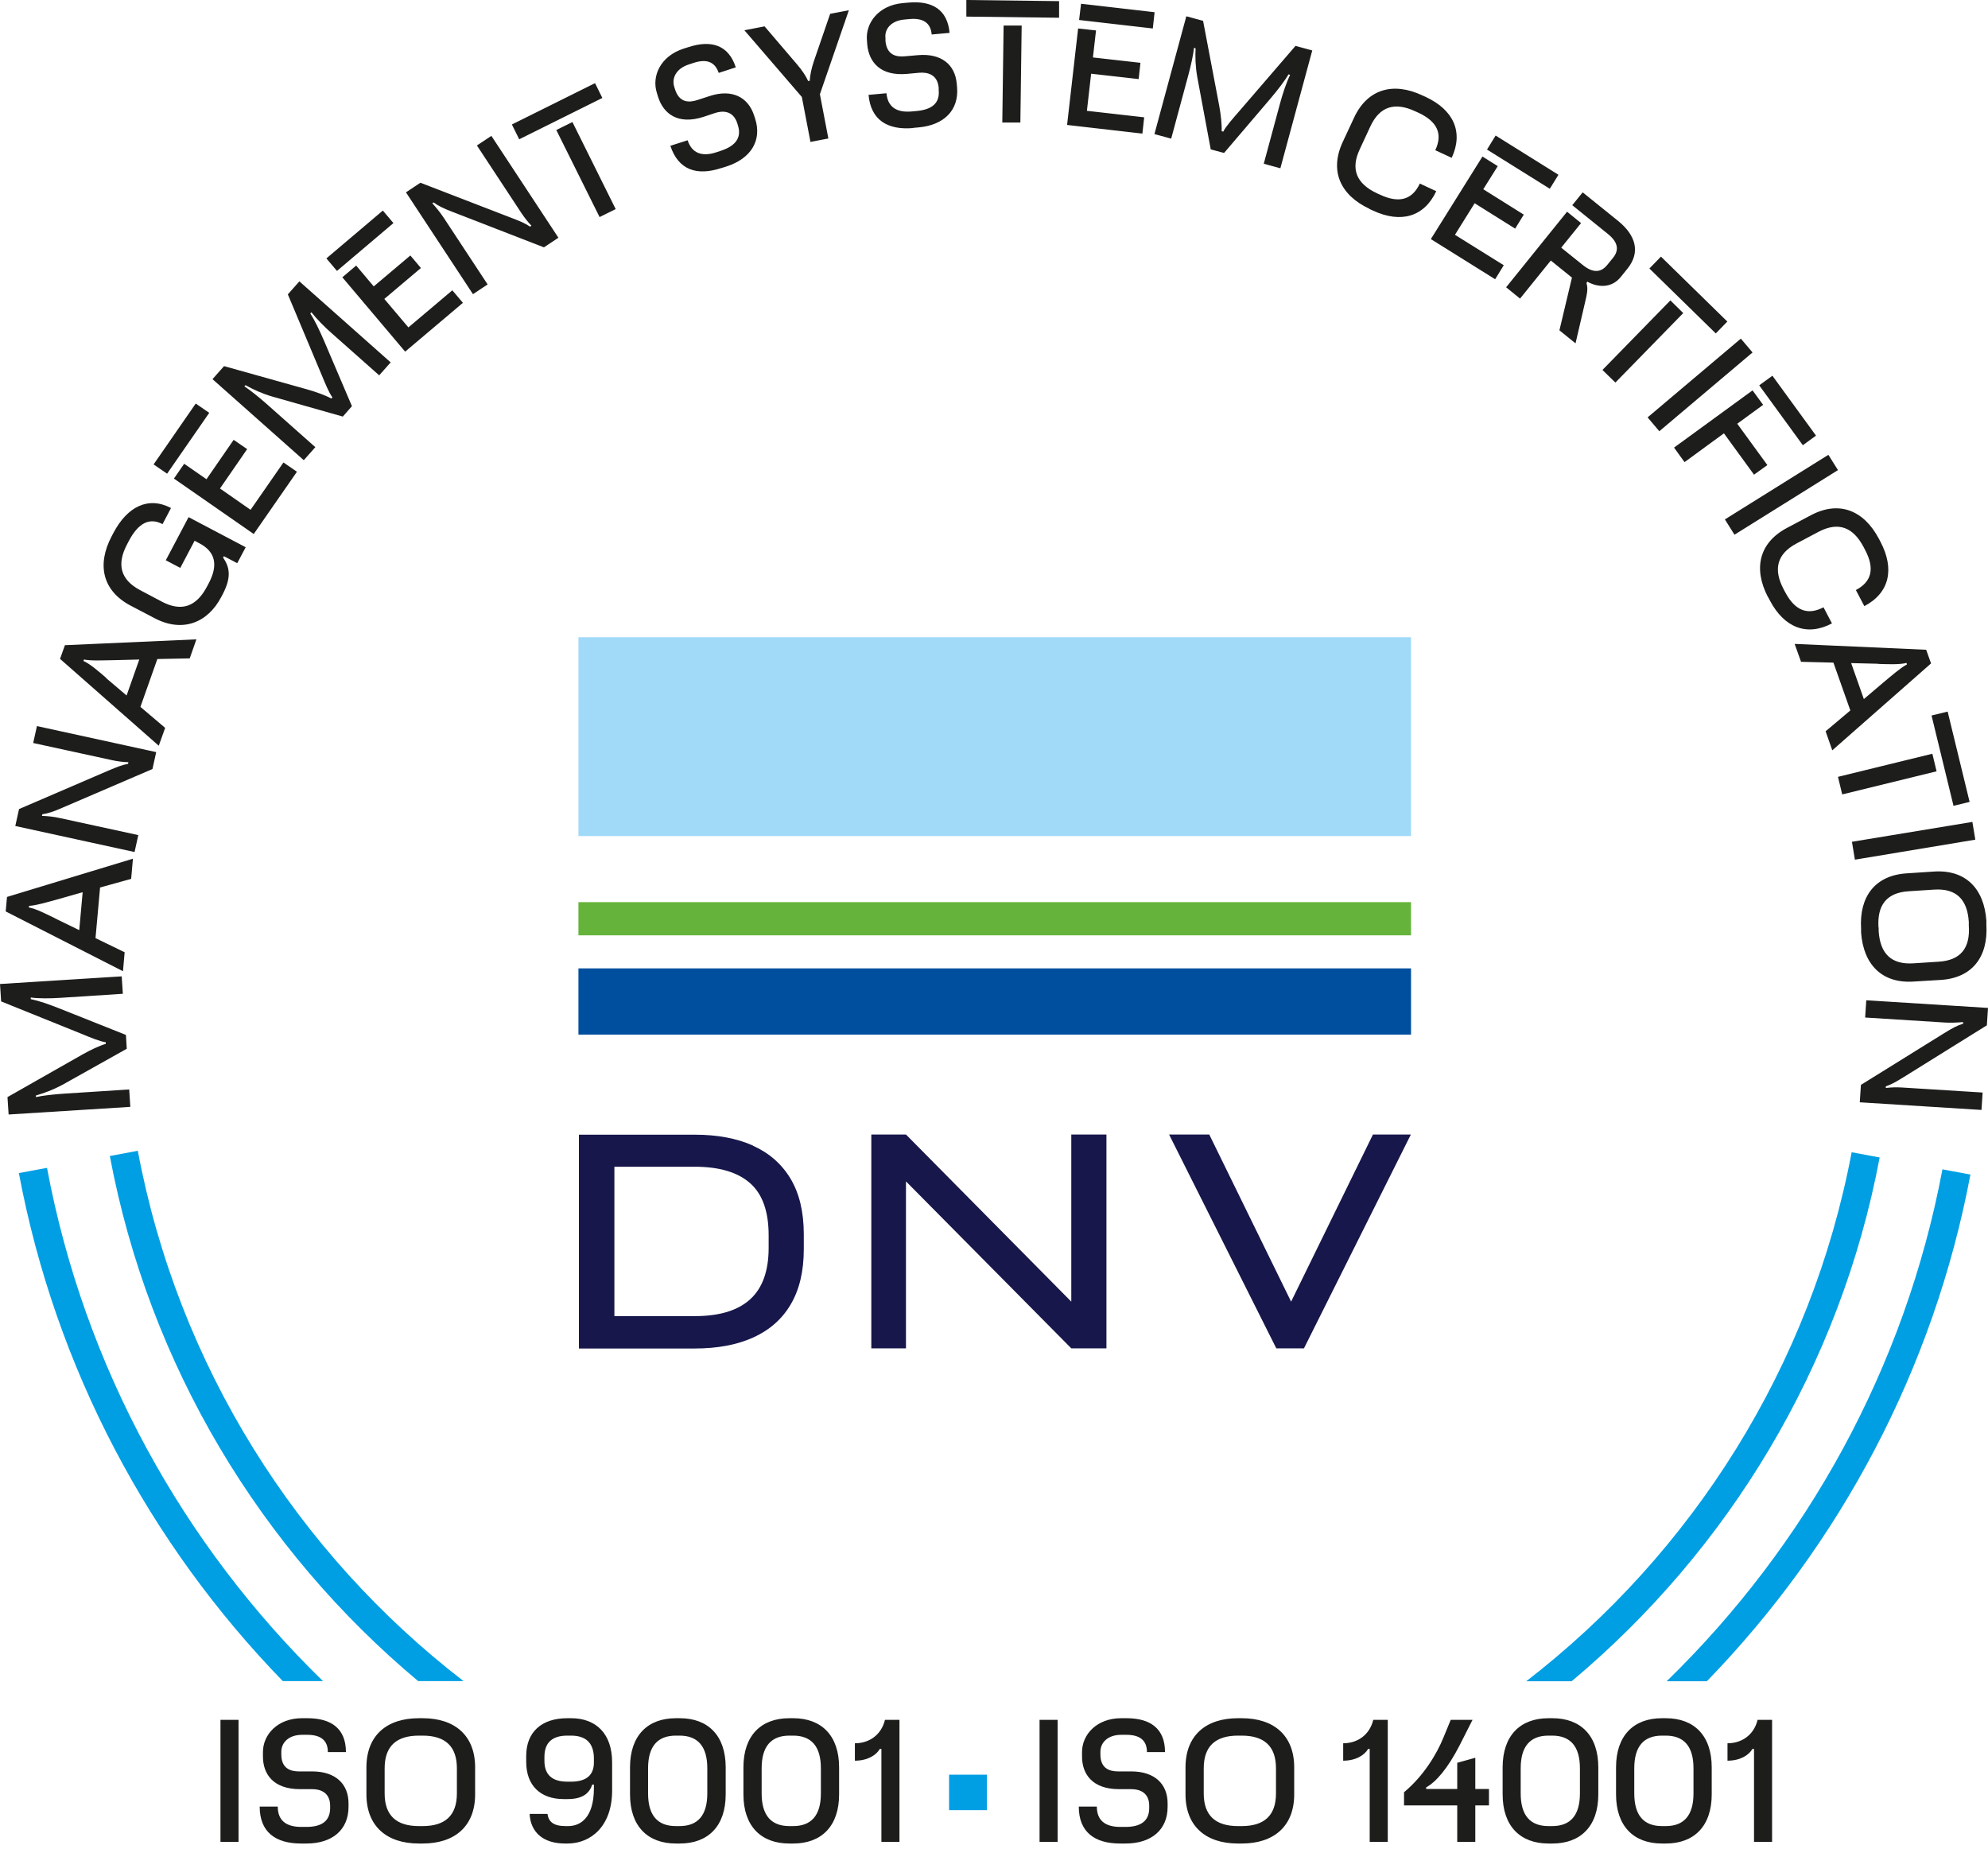 <svg width="300" height="279" viewBox="0 0 300 279" fill="none" xmlns="http://www.w3.org/2000/svg">
<path d="M7.072 176.224L2.848 177.009C8.373 206.499 22.565 232.943 42.675 253.667H48.74C27.648 233.14 12.719 206.302 7.096 176.224M69.954 253.667C44.811 234.294 26.862 206.032 20.797 173.645L16.574 174.431C22.491 206.032 39.36 233.803 63.104 253.667H69.954ZM283.647 174.652L279.424 173.866C273.31 206.179 255.385 234.343 230.316 253.691H237.166C260.836 233.876 277.705 206.179 283.647 174.677M257.571 253.691C277.631 233.017 291.799 206.646 297.348 177.23L293.125 176.445C287.477 206.449 272.549 233.213 251.506 253.691H257.571Z" fill="#009FE3"/>
<path d="M281.634 150.908L281.462 153.536L293.567 154.297C294.451 154.346 295.408 154.297 296.243 154.223V154.469C295.408 154.714 294.574 155.156 293.395 155.893L280.823 163.701L280.651 166.328L299.018 167.482L299.19 164.855L286.986 164.094C286.152 164.045 285.366 164.069 284.58 164.168V163.922C285.513 163.603 286.201 163.185 287.281 162.523L299.828 154.714L300 152.087L281.634 150.933V150.908ZM283.475 139.957C283.254 136.544 284.727 134.678 288.067 134.482L291.848 134.236C295.187 134.015 296.882 135.685 297.103 139.098V139.638C297.348 143.051 295.875 144.917 292.536 145.114L288.754 145.359C285.415 145.58 283.721 143.911 283.5 140.498V139.957H283.475ZM280.848 140.105V140.694C281.192 145.556 284.015 148.429 288.779 148.109L292.855 147.864C297.643 147.569 300.049 144.353 299.754 139.515V138.926C299.411 134.064 296.612 131.192 291.824 131.511L287.748 131.781C282.96 132.076 280.553 135.292 280.848 140.129M279.473 127.042L279.915 129.718L298.085 126.698L297.643 124.022L279.473 127.018V127.042ZM291.48 107.964L294.795 121.591L297.225 121.002L293.911 107.374L291.48 107.964ZM277.361 117.22L278 119.872L292.241 116.386L291.603 113.734L277.361 117.22ZM270.83 97.184L271.788 99.861L276.674 99.984L279.227 107.202L275.495 110.345L276.502 113.218L291.406 100.106L290.67 98.044L270.83 97.16V97.184ZM283.402 100.18C284.973 100.229 286.618 100.303 287.698 100.033L287.772 100.254C286.765 100.794 285.489 101.923 284.212 102.979L281.265 105.484L279.35 100.057L283.402 100.156V100.18ZM266.828 90.113L267.098 90.629C269.234 94.68 272.647 96.079 276.453 94.066L275.176 91.635C272.745 92.912 270.854 92.102 269.406 89.376L269.16 88.91C267.564 85.89 268.154 83.582 271.1 82.01L274.439 80.242C277.386 78.695 279.62 79.506 281.216 82.526L281.462 82.992C282.91 85.742 282.493 87.756 280.062 89.033L281.339 91.463C285.169 89.45 285.906 85.841 283.794 81.789L283.524 81.273C281.241 76.977 277.509 75.503 273.285 77.738L269.676 79.653C265.453 81.887 264.544 85.791 266.803 90.113M260.296 78.376L261.745 80.684L277.361 70.936L275.913 68.628L260.296 78.376ZM265.477 58.144L272.058 67.18L274.046 65.731L267.466 56.695L265.477 58.144ZM252.611 67.523L254.207 69.733L260.149 65.387L264.691 71.624L266.705 70.175L262.162 63.938L266.066 61.09L264.47 58.905L252.611 67.548V67.523ZM248.633 62.981L250.401 65.068L264.47 53.184L262.703 51.097L248.633 62.981ZM248.903 40.514L258.921 50.311L260.665 48.519L250.647 38.722L248.903 40.514ZM241.832 55.836L243.771 57.726L254.01 47.242L252.071 45.327L241.832 55.811V55.836ZM227.271 43.338L229.383 45.056L234.024 39.311L237.216 41.889L235.325 49.844L237.756 51.809L239.131 45.891C239.524 44.246 239.671 43.534 239.401 42.699L239.548 42.503C240.972 43.313 243.133 43.608 244.582 41.791L245.613 40.514C247.577 38.059 246.865 35.505 244.164 33.32L238.836 29.023L237.265 30.962L242.617 35.284C244.091 36.463 244.434 37.666 243.403 38.918L242.544 39.974C241.537 41.226 240.285 41.152 238.836 39.974L235.595 37.371L238.591 33.663L236.479 31.945L227.271 43.362V43.338ZM224.398 22.565L233.876 28.483L235.178 26.371L225.7 20.453L224.398 22.565ZM215.952 36.094L225.626 42.135L226.927 40.023L219.561 35.431L222.532 30.668L228.646 34.498L229.948 32.387L223.834 28.556L226.019 25.07L223.711 23.621L215.927 36.07L215.952 36.094ZM206.646 31.527L207.186 31.773C211.336 33.713 214.896 32.779 216.738 28.851L214.258 27.697C213.104 30.177 211.09 30.692 208.291 29.391L207.8 29.17C204.706 27.721 203.773 25.536 205.197 22.516L206.793 19.078C208.193 16.058 210.476 15.346 213.57 16.795L214.061 17.016C216.86 18.317 217.769 20.183 216.59 22.663L219.07 23.817C220.887 19.889 219.316 16.574 215.166 14.634L214.626 14.389C210.231 12.326 206.351 13.431 204.338 17.753L202.619 21.436C200.606 25.782 202.251 29.44 206.646 31.503M190.686 24.701L193.215 25.389L198.027 7.612L195.498 6.924L186.929 16.869C186.094 17.826 184.94 19.128 184.597 19.864L184.351 19.791C184.4 18.784 184.228 17.261 183.983 15.935L181.552 3.143L179.023 2.455L174.21 20.232L176.739 20.92L179.317 11.368C179.686 9.993 180.079 8.299 180.177 7.219L180.422 7.293C180.349 8.569 180.398 10.043 180.668 11.589L182.706 22.541L184.719 23.081L191.693 14.904C192.847 13.529 193.829 12.277 194.443 11.221L194.688 11.295C194.123 12.449 193.583 14.069 193.19 15.518L190.71 24.701H190.686ZM162.866 3.02L173.965 4.297L174.235 1.842L163.136 0.565L162.842 3.02H162.866ZM161.049 18.857L172.393 20.159L172.663 17.703L164.02 16.721L164.659 11.123L171.828 11.933L172.099 9.478L164.929 8.668L165.395 4.592L162.694 4.297L161.025 18.882L161.049 18.857ZM145.801 2.505L159.822 2.676V0.172L145.826 0V2.505H145.801ZM151.252 18.489H153.978L154.174 3.855H151.449L151.252 18.489ZM137.772 19.299L138.607 19.226C142.486 18.882 144.721 16.599 144.426 13.161L144.377 12.621C144.132 9.772 142.069 8.005 138.509 8.324L136.52 8.496C135.194 8.618 133.819 8.275 133.623 6.188V5.77C133.451 4.395 134.457 3.118 136.495 2.946L137.281 2.873C139.294 2.701 140.449 3.438 140.596 5.205L143.297 4.96C142.978 1.424 140.645 0.074 137.085 0.393L136.25 0.467C132.616 0.786 130.602 3.438 130.823 6.065L130.872 6.728C131.118 9.355 132.837 11.516 136.888 11.148L138.754 10.976C139.982 10.877 141.48 11.246 141.652 13.235V13.578C141.848 15.518 140.694 16.525 138.361 16.746L137.576 16.819C135.268 17.016 133.966 16.132 133.77 14.069L131.069 14.315C131.413 18.145 133.966 19.643 137.772 19.324M122.328 21.411L125.004 20.895L123.727 14.217L128.098 1.547L125.274 2.087L122.819 9.232C122.475 10.264 122.229 11.319 122.205 12.179L121.959 12.228C121.616 11.467 121.026 10.583 120.265 9.699L115.379 3.978L112.334 4.567L121.002 14.634L122.303 21.411H122.328ZM108.848 25.364L109.633 25.119C113.341 23.916 115.011 21.19 113.955 17.9L113.783 17.384C112.899 14.683 110.493 13.382 107.104 14.487L105.214 15.101C103.961 15.518 102.513 15.493 101.874 13.505L101.752 13.112C101.334 11.81 102.022 10.337 103.961 9.723L104.698 9.478C106.613 8.864 107.89 9.306 108.455 11L111.033 10.165C109.953 6.801 107.35 5.991 103.937 7.096L103.151 7.342C99.664 8.471 98.314 11.491 99.124 14.02L99.321 14.659C100.131 17.163 102.292 18.882 106.171 17.63L107.939 17.04C109.093 16.672 110.64 16.697 111.254 18.587L111.352 18.907C111.941 20.748 111.033 22 108.823 22.737L108.086 22.983C105.901 23.695 104.403 23.105 103.765 21.166L101.162 22C102.365 25.659 105.165 26.567 108.823 25.364M78.352 21.018L90.899 14.781L89.794 12.547L77.247 18.784L78.352 21.018ZM90.481 32.755L92.912 31.552L86.381 18.416L83.95 19.619L90.481 32.755ZM71.403 44.369L73.588 42.92L66.909 32.779C66.418 32.043 65.805 31.306 65.24 30.668L65.436 30.545C66.124 31.061 66.983 31.478 68.284 31.969L82.084 37.322L84.269 35.873L74.153 20.503L71.968 21.951L78.695 32.166C79.162 32.853 79.653 33.492 80.193 34.056L79.997 34.204C79.211 33.663 78.45 33.369 77.247 32.902L63.447 27.574L61.262 29.023L71.378 44.394L71.403 44.369ZM50.851 40.882L59.371 33.663L57.775 31.773L49.255 38.992L50.851 40.882ZM61.139 53.061L69.856 45.695L68.26 43.804L61.63 49.403L57.996 45.106L63.521 40.44L61.925 38.55L56.4 43.215L53.749 40.072L51.661 41.84L61.139 53.061ZM57.211 56.646L58.954 54.682L45.179 42.454L43.436 44.418L48.519 56.523C49.01 57.702 49.648 59.298 50.164 59.961L49.992 60.133C49.108 59.642 47.659 59.126 46.358 58.758L33.811 55.246L32.067 57.211L45.842 69.439L47.586 67.474L40.195 60.918C39.114 59.961 37.764 58.88 36.88 58.291L37.052 58.119C38.181 58.758 39.507 59.371 41.005 59.813L51.735 62.858L53.11 61.287L48.887 51.391C48.175 49.746 47.487 48.322 46.824 47.291L46.996 47.119C47.782 48.126 48.985 49.353 50.115 50.336L57.235 56.646H57.211ZM25.217 71.477L31.576 62.293L29.538 60.894L23.179 70.077L25.217 71.477ZM38.304 80.561L44.811 71.182L42.773 69.782L37.813 76.927L33.197 73.711L37.297 67.769L35.26 66.369L31.159 72.311L27.795 69.979L26.248 72.213L38.304 80.586V80.561ZM33.344 90.162L33.565 89.745C34.793 87.412 34.842 85.791 33.663 84.146L33.786 83.925L35.8 84.981L37.076 82.575L28.458 78.032L25.02 84.539L27.206 85.693L29.366 81.593L30.103 81.986C32.534 83.262 32.951 85.3 31.478 88.05L31.233 88.517C29.637 91.537 27.402 92.347 24.456 90.8L21.116 89.033C18.17 87.461 17.581 85.153 19.177 82.133L19.422 81.666C20.846 78.941 22.541 78.032 24.529 79.088L25.806 76.657C22.393 74.865 19.226 76.412 17.114 80.414L16.844 80.93C14.585 85.227 15.469 89.155 19.717 91.39L23.326 93.28C27.574 95.515 31.355 93.943 33.369 90.113M23.965 112.506L24.922 109.83L21.19 106.662L23.744 99.443L28.63 99.345L29.637 96.472L9.797 97.356L9.06 99.419L23.965 112.531V112.506ZM16.034 102.292C14.831 101.26 13.603 100.18 12.596 99.738L12.67 99.517C13.799 99.738 15.493 99.64 17.163 99.615L21.018 99.517L19.103 104.944L16.009 102.316L16.034 102.292ZM20.306 128.564L20.871 126.011L9.011 123.433C8.152 123.236 7.194 123.138 6.335 123.113L6.384 122.868C7.243 122.745 8.127 122.45 9.404 121.886L23.007 116.042L23.572 113.488L5.574 109.56L5.009 112.113L16.967 114.716C17.777 114.888 18.563 114.986 19.373 115.011L19.324 115.256C18.391 115.428 17.63 115.747 16.451 116.238L2.873 122.082L2.308 124.636L20.306 128.564ZM18.563 146.513L18.808 143.69L14.413 141.553L15.101 133.917L19.791 132.616L20.061 129.571L1.056 135.341L0.859 137.527L18.538 146.538L18.563 146.513ZM8.348 138.582C6.924 137.895 5.476 137.134 4.371 136.937V136.692C5.525 136.618 7.145 136.127 8.766 135.685L12.473 134.629L11.958 140.35L8.324 138.582H8.348ZM18.538 149.951L18.366 147.324L0 148.478L0.172 151.105L12.351 156.016C13.529 156.507 15.125 157.17 15.96 157.268V157.514C15.002 157.784 13.627 158.447 12.449 159.109L1.129 165.543L1.301 168.17L19.668 167.016L19.496 164.389L9.625 165.027C8.201 165.125 6.458 165.297 5.426 165.543V165.297C6.654 164.953 8.029 164.438 9.404 163.701L19.128 158.25L19.005 156.163L9.011 152.185C7.342 151.522 5.844 151.007 4.641 150.761V150.516C5.893 150.687 7.612 150.663 9.11 150.565L18.612 149.951H18.538Z" fill="#1D1D1B"/>
<path d="M260.689 265.674C262.653 265.674 263.955 264.79 264.446 263.906H264.691V277.926H267.417V259.511H265.232C264.642 261.892 262.752 263.046 260.689 263.046V265.674ZM250.818 275.544C248.068 275.544 246.62 273.948 246.62 270.609V266.828C246.62 263.488 248.068 261.892 250.818 261.892H251.359C254.109 261.892 255.557 263.488 255.557 266.828V270.609C255.557 273.948 254.109 275.544 251.359 275.544H250.818ZM250.794 278.172H251.383C255.656 278.172 258.307 275.544 258.307 270.756V266.68C258.307 261.892 255.656 259.265 251.383 259.265H250.794C246.522 259.265 243.87 261.892 243.87 266.68V270.756C243.87 275.544 246.522 278.172 250.794 278.172ZM233.68 275.544C230.93 275.544 229.481 273.948 229.481 270.609V266.828C229.481 263.488 230.93 261.892 233.68 261.892H234.22C236.97 261.892 238.419 263.488 238.419 266.828V270.609C238.419 273.948 236.97 275.544 234.22 275.544H233.68ZM233.68 278.172H234.269C238.542 278.172 241.193 275.544 241.193 270.756V266.68C241.193 261.892 238.542 259.265 234.269 259.265H233.68C229.407 259.265 226.756 261.892 226.756 266.68V270.756C226.756 275.544 229.407 278.172 233.68 278.172ZM211.876 272.426H219.905V277.926H222.631V272.426H224.693V269.946H222.631V265.232L219.905 265.993V269.946H215.215V269.7C216.664 268.915 218.456 266.901 220.298 263.292L222.213 259.511H218.923L217.843 262.138C216.811 264.691 214.822 267.982 211.876 270.437V272.426ZM202.693 265.674C204.657 265.674 205.958 264.79 206.45 263.906H206.695V277.926H209.421V259.511H207.235C206.646 261.892 204.755 263.046 202.693 263.046V265.674ZM186.831 275.544C183.418 275.544 181.65 273.948 181.65 270.609V266.828C181.65 263.488 183.418 261.892 186.831 261.892H187.371C190.784 261.892 192.552 263.488 192.552 266.828V270.609C192.552 273.948 190.784 275.544 187.371 275.544H186.831ZM186.806 278.172H187.396C192.257 278.172 195.302 275.544 195.302 270.756V266.68C195.302 261.892 192.257 259.265 187.396 259.265H186.806C181.945 259.265 178.9 261.892 178.9 266.68V270.756C178.9 275.544 181.945 278.172 186.806 278.172ZM169.029 278.172H169.864C173.768 278.172 176.199 276.084 176.199 272.647V272.107C176.199 269.258 174.308 267.294 170.724 267.294H168.735C167.409 267.294 166.058 266.828 166.058 264.741V264.323C166.058 262.948 167.163 261.77 169.201 261.77H169.987C172 261.77 173.081 262.604 173.081 264.372H175.806C175.806 260.836 173.596 259.265 170.011 259.265H169.177C165.518 259.265 163.284 261.72 163.284 264.372V265.035C163.284 267.662 164.806 269.971 168.882 269.971H170.748C171.976 269.971 173.424 270.486 173.424 272.475V272.819C173.424 274.759 172.172 275.667 169.84 275.667H169.054C166.746 275.667 165.518 274.66 165.518 272.598H162.793C162.793 276.453 165.199 278.172 169.029 278.172ZM156.875 277.926H159.601V259.511H156.875V277.926Z" fill="#1D1D1B"/>
<path d="M148.92 267.785H143.223V273.138H148.92V267.785Z" fill="#009FE3"/>
<path d="M129.006 265.674C130.971 265.674 132.272 264.79 132.763 263.906H133.009V277.926H135.734V259.511H133.549C132.96 261.892 131.069 263.046 129.006 263.046V265.674ZM119.136 275.544C116.386 275.544 114.937 273.948 114.937 270.609V266.828C114.937 263.488 116.386 261.892 119.136 261.892H119.676C122.426 261.892 123.875 263.488 123.875 266.828V270.609C123.875 273.948 122.426 275.544 119.676 275.544H119.136ZM119.111 278.172H119.7C123.973 278.172 126.625 275.544 126.625 270.756V266.68C126.625 261.892 123.973 259.265 119.7 259.265H119.111C114.839 259.265 112.187 261.892 112.187 266.68V270.756C112.187 275.544 114.839 278.172 119.111 278.172ZM101.997 275.544C99.247 275.544 97.798 273.948 97.798 270.609V266.828C97.798 263.488 99.247 261.892 101.997 261.892H102.537C105.287 261.892 106.736 263.488 106.736 266.828V270.609C106.736 273.948 105.287 275.544 102.537 275.544H101.997ZM101.997 278.172H102.586C106.859 278.172 109.511 275.544 109.511 270.756V266.68C109.511 261.892 106.859 259.265 102.586 259.265H101.997C97.725 259.265 95.073 261.892 95.073 266.68V270.756C95.073 275.544 97.725 278.172 101.997 278.172ZM86.16 261.892C88.419 261.892 89.622 262.997 89.622 265.354V265.944C89.622 267.908 88.419 268.841 86.16 268.841H85.62C83.361 268.841 82.157 267.834 82.157 265.698V265.109C82.157 262.924 83.361 261.892 85.62 261.892H86.16ZM86.184 259.265H85.595C81.789 259.265 79.407 261.303 79.407 264.962V265.845C79.407 269.455 81.593 271.468 85.055 271.468H85.644C87.952 271.468 88.934 270.584 89.376 269.283H89.622V269.848C89.622 274.292 87.584 275.544 85.742 275.544H85.35C83.557 275.544 82.771 274.906 82.624 273.703H79.923C80.07 276.576 82.084 278.172 85.251 278.172H85.644C89.204 278.172 92.372 275.52 92.372 270.192V265.919C92.372 261.647 89.99 259.265 86.184 259.265ZM63.226 275.544C59.813 275.544 58.045 273.948 58.045 270.609V266.828C58.045 263.488 59.813 261.892 63.226 261.892H63.767C67.18 261.892 68.947 263.488 68.947 266.828V270.609C68.947 273.948 67.18 275.544 63.767 275.544H63.226ZM63.202 278.172H63.791C68.653 278.172 71.698 275.544 71.698 270.756V266.68C71.698 261.892 68.653 259.265 63.791 259.265H63.202C58.34 259.265 55.295 261.892 55.295 266.68V270.756C55.295 275.544 58.34 278.172 63.202 278.172ZM45.425 278.172H46.26C50.164 278.172 52.594 276.084 52.594 272.647V272.107C52.594 269.258 50.704 267.294 47.119 267.294H45.13C43.804 267.294 42.454 266.828 42.454 264.741V264.323C42.454 262.948 43.559 261.77 45.597 261.77H46.382C48.396 261.77 49.476 262.604 49.476 264.372H52.202C52.202 260.836 49.992 259.265 46.407 259.265H45.572C41.914 259.265 39.679 261.72 39.679 264.372V265.035C39.679 267.662 41.202 269.971 45.277 269.971H47.144C48.371 269.971 49.82 270.486 49.82 272.475V272.819C49.82 274.759 48.568 275.667 46.235 275.667H45.449C43.141 275.667 41.914 274.66 41.914 272.598H39.188C39.188 276.453 41.594 278.172 45.425 278.172ZM33.271 277.926H35.996V259.511H33.271V277.926Z" fill="#1D1D1B"/>
<path d="M115.993 188.28C115.993 191.791 115.06 194.369 113.194 196.063C111.328 197.757 108.553 198.592 104.845 198.592H92.716V176.052H104.845C108.553 176.052 111.328 176.887 113.194 178.532C115.06 180.177 115.993 182.804 115.993 186.389V188.28ZM113.636 172.86C111.156 171.755 108.234 171.215 104.821 171.215H87.363V203.478H104.821C108.234 203.478 111.18 202.938 113.636 201.833C116.091 200.728 118.006 199.059 119.308 196.849C120.633 194.615 121.296 191.84 121.296 188.476V186.242C121.296 182.878 120.633 180.103 119.308 177.869C117.982 175.659 116.091 173.989 113.636 172.884" fill="#17174B"/>
<path d="M161.663 196.407L136.716 171.19H133.745H131.486V203.454H136.716V178.262L161.663 203.454H166.967V171.19H161.663V196.407Z" fill="#17174B"/>
<path d="M212.932 96.153H87.289V126.158H212.932V96.153Z" fill="#A1DAF8"/>
<path d="M212.932 136.127H87.289V141.136H212.932V136.127Z" fill="#65B33A"/>
<path d="M212.932 146.12H87.289V156.114H212.932V146.12Z" fill="#004F9F"/>
<path d="M207.186 171.19L194.835 196.407L182.485 171.19H176.42L192.601 203.454H196.775L212.907 171.19H207.186Z" fill="#17174B"/>
</svg>
